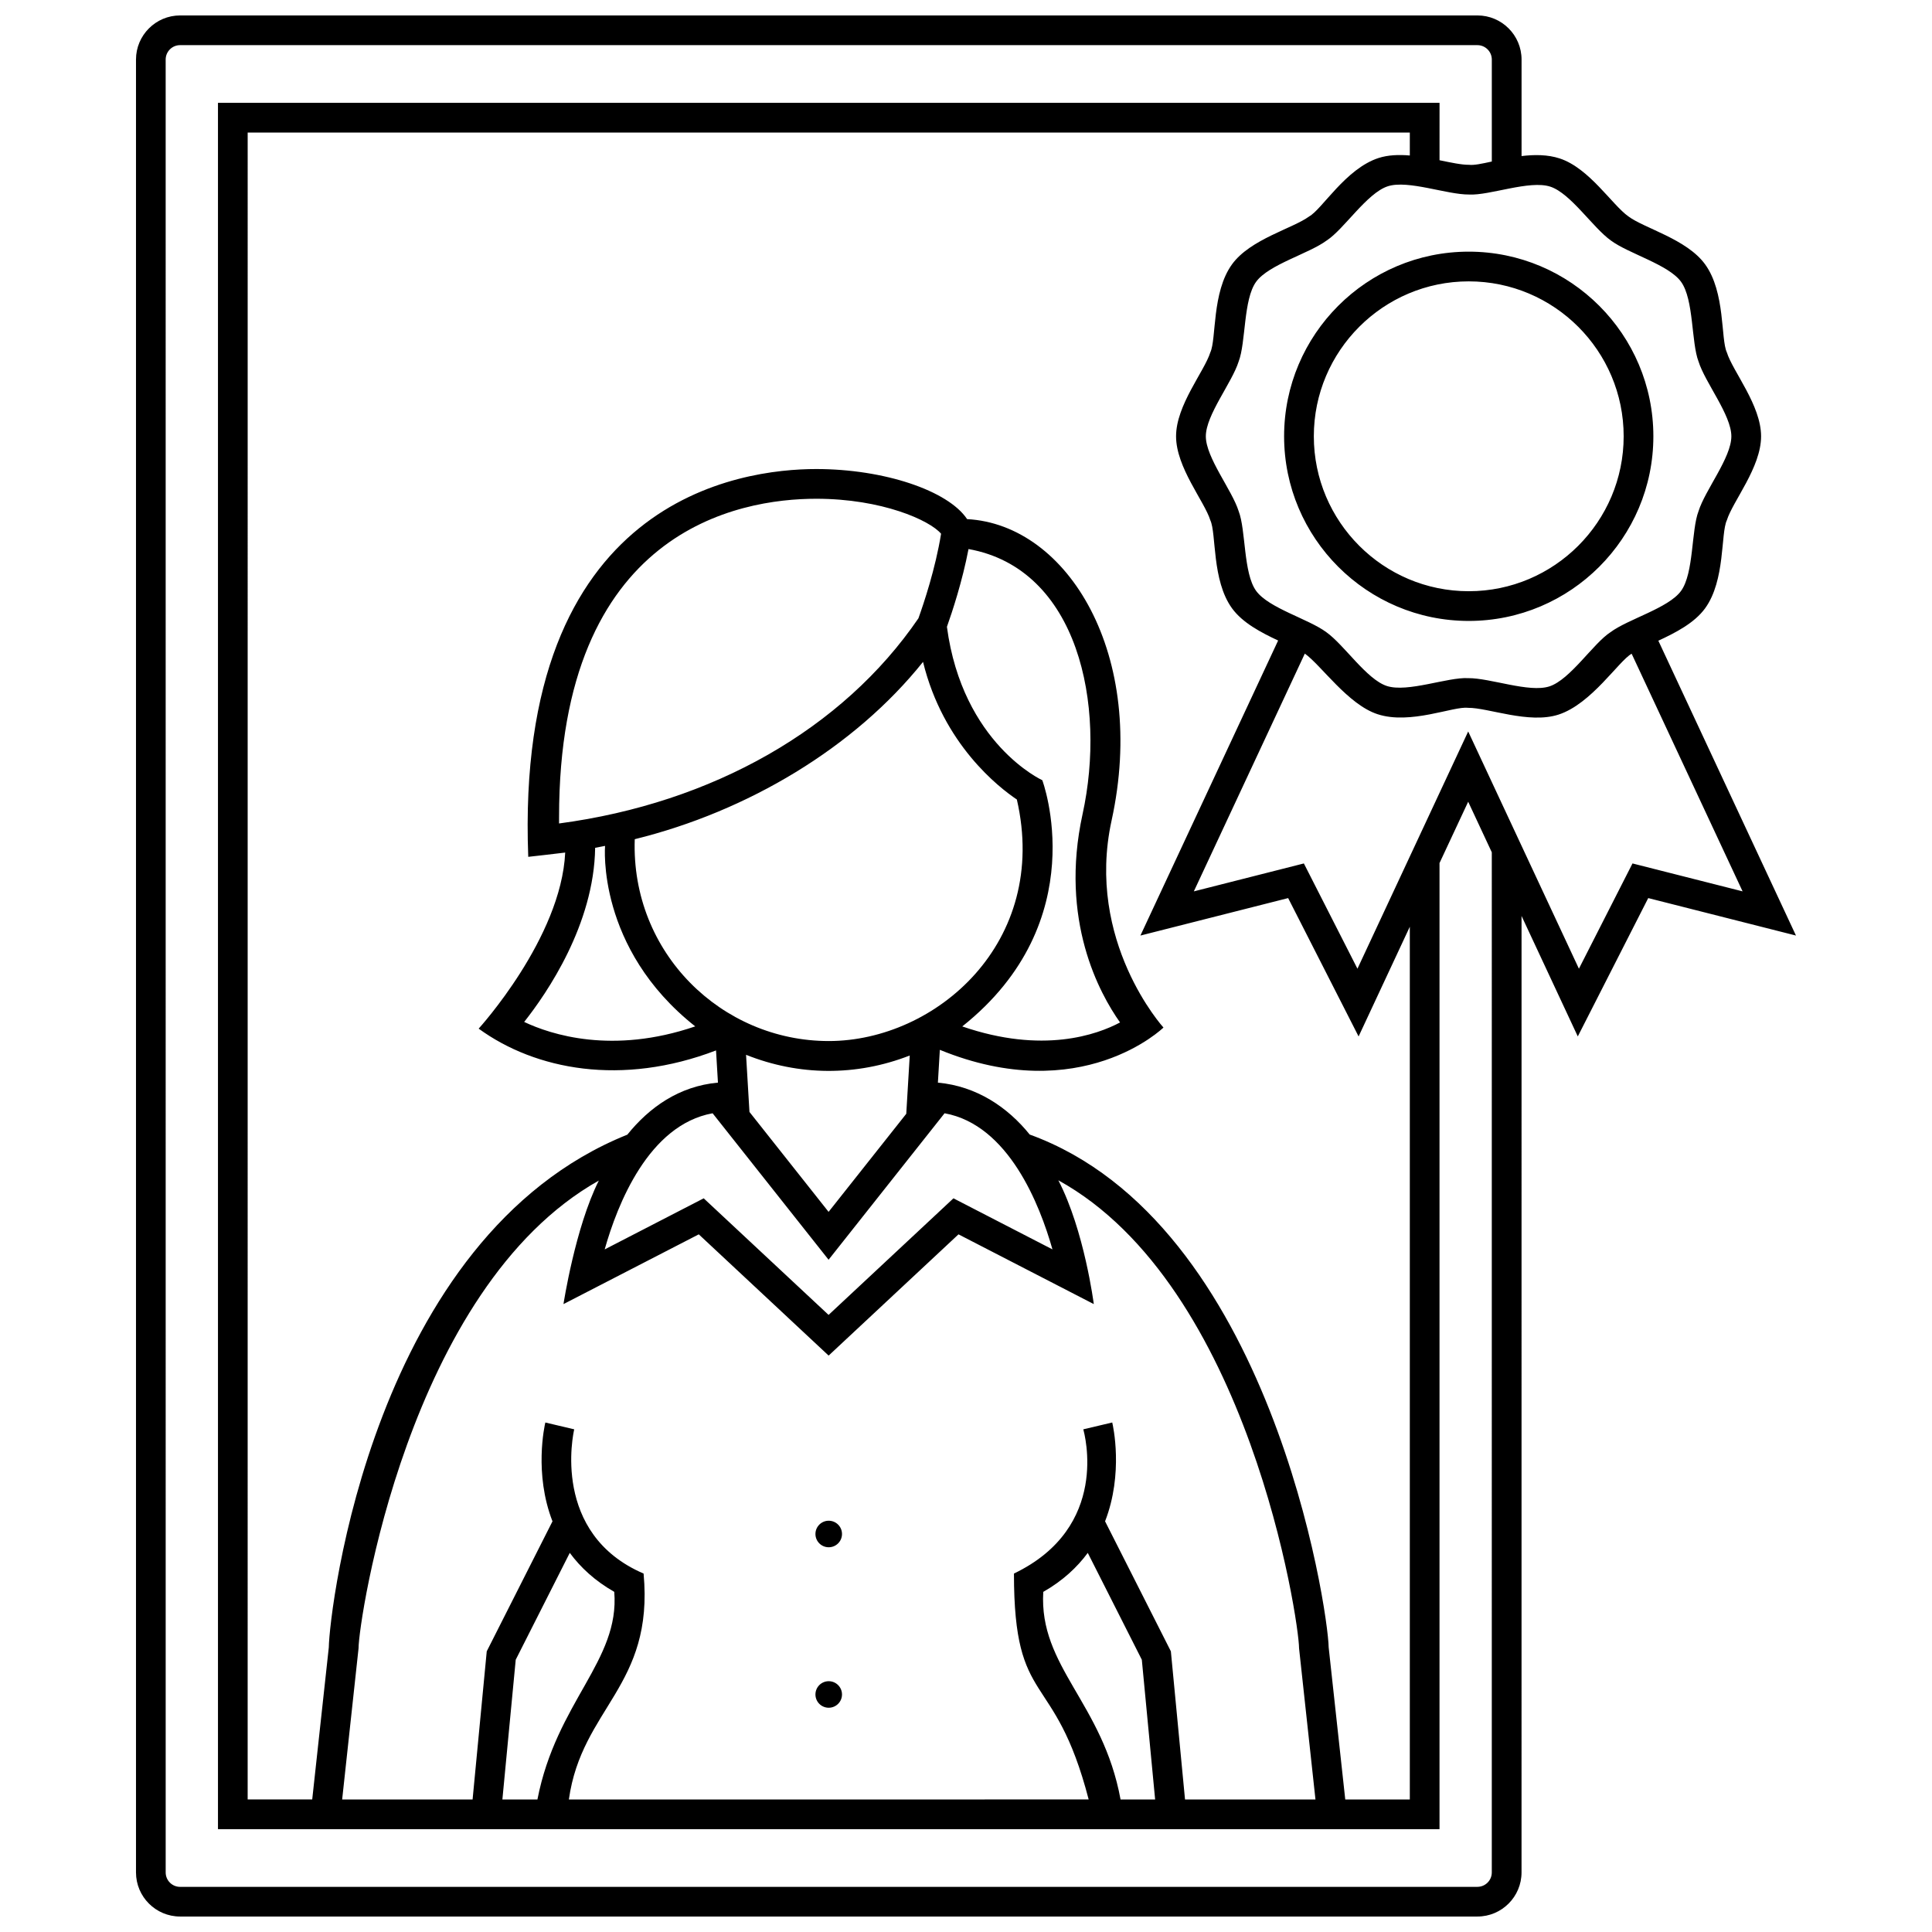 <?xml version="1.0" encoding="UTF-8"?>
<!-- Uploaded to: SVG Repo, www.svgrepo.com, Generator: SVG Repo Mixer Tools -->
<svg width="800px" height="800px" version="1.1" viewBox="144 144 512 512" xmlns="http://www.w3.org/2000/svg">
 <defs>
  <clipPath id="a">
   <path d="m180 148.09h440v503.81h-440z"/>
  </clipPath>
 </defs>
 <g clip-path="url(#a)">
  <path d="m484.3 259.62c0 26.98 21.949 48.934 48.93 48.934 26.98 0 48.93-21.949 48.93-48.934s-21.945-48.93-48.93-48.93c-26.977 0-48.93 21.945-48.93 48.93zm89.988 0c0 22.641-18.418 41.059-41.055 41.059s-41.055-18.418-41.055-41.059 18.418-41.055 41.055-41.055 41.055 18.414 41.055 41.055zm9.191 54.172c4.539-2.102 9.551-4.684 12.379-8.566 5.41-7.426 4.121-19.852 5.769-23.34 1.57-5.062 9.078-14 9.078-22.262 0-8.258-7.508-17.184-9.078-22.25-1.641-3.488-0.352-15.91-5.769-23.34-4.863-6.68-16.07-9.512-20.324-12.688-4.324-3.066-10.359-12.785-18.207-15.359-3.18-1.043-6.707-1.031-10.098-0.629v-25.582c0-6.438-5.246-11.684-11.688-11.684h-343.81c-6.445 0-11.691 5.246-11.691 11.684v480.44c0 6.438 5.246 11.684 11.684 11.684h343.81c6.445 0 11.688-5.246 11.688-11.684l0.004-253.48 14.906 31.93 18.668-36.664 39.152 9.93zm-28.613-120.32c5.375 1.77 11.262 10.863 16.031 14.262 4.699 3.492 15.266 6.363 18.594 10.934 3.422 4.699 2.691 16.102 4.641 21.145 1.742 5.586 8.695 14.156 8.695 19.816 0 5.656-6.953 14.238-8.695 19.828-1.949 5.039-1.219 16.445-4.641 21.145-3.332 4.57-13.996 7.441-18.695 10.934-4.539 2.926-10.664 12.574-16.199 14.367-5.379 1.734-15.68-2.242-21.531-2.188-5.394-0.309-16.031 3.883-21.547 2.074-5.371-1.762-11.262-10.863-16.031-14.258-4.699-3.492-15.266-6.363-18.594-10.934-3.422-4.707-2.695-16.105-4.641-21.145-1.75-5.586-8.695-14.172-8.695-19.828s6.949-14.223 8.695-19.816c1.945-5.043 1.219-16.449 4.641-21.145 3.332-4.57 13.996-7.441 18.695-10.934 4.543-2.926 10.664-12.582 16.199-14.367 5.379-1.738 15.684 2.242 21.539 2.188 5.387 0.305 16.023-3.894 21.539-2.078zm-118.01 353.69c4.938-12.699 2.098-25.363 1.898-26.188l-7.664 1.812c0.25 1.059 7.246 25.93-18.383 38.219 0 36.117 10.723 24.895 19.801 59.871l-137.75 0.004c3.41-24.328 22.57-29.945 19.801-59.871-24.531-10.543-18.637-37.156-18.383-38.219l-7.656-1.812c-0.195 0.828-3.047 13.496 1.895 26.191l-17.422 34.449-3.75 39.262h-34.566l4.344-40.059c0-7.164 13.047-95.453 63.676-123.96-6.273 12.48-9.367 32.738-9.367 32.738l35.855-18.484 34.414 32.129 34.414-32.129 35.855 18.484s-2.488-19.488-9.395-32.809c50.473 27.836 63.793 116.86 63.793 124.03l4.348 40.059h-34.57l-3.75-39.262zm13.266 73.719h-9.164c-4.707-25.668-21.676-35.156-20.48-55.02 5.164-2.941 8.973-6.508 11.793-10.332l14.324 28.32zm-163.7 0h-9.285l3.535-37.035 14.324-28.32c2.82 3.824 6.625 7.391 11.789 10.332 1.484 18.289-15.305 29.086-20.363 55.023zm17.926-252.71s-2.352 27.078 23.895 47.832c-21.957 7.512-38.258 2.168-45.332-1.18 6.051-7.648 18.52-25.84 18.809-46.145 0.875-0.164 1.75-0.332 2.629-0.508zm-12.195-5.945c0.004-0.559 0.004-1.125 0.004-1.691 0-76.141 47.656-84.359 68.145-84.359 17.441 0 30.113 5.719 33.094 9.27-1.484 9.191-4.551 18.359-6 22.406-20.016 29.301-54.527 48.961-95.242 54.375zm20.062 4.172c29.957-7.394 58.211-24.254 76.398-46.992 5.34 21.879 20.129 33.297 24.863 36.473 8.727 37.891-21.496 64.008-49.848 64.008-28.348 0-52.449-23.332-51.414-53.488zm128.61 48.562c-6.082 3.238-20.469 8.414-41.816 1.055 35.164-27.98 21.211-65.25 21.211-65.25s-21.145-9.633-25.277-40.652c1.43-4.027 4.086-12.07 5.723-20.609 29.074 5.215 36.555 41.297 30.219 70.277-6.141 28.098 4.481 47.48 9.941 55.18zm-55.734 8.762-0.922 15.445-20.586 25.992-20.969-26.48-0.902-15.145c13.965 5.582 29.164 5.731 43.379 0.188zm-21.508 54.125 30.738-38.82c16.941 3.078 25.234 24.207 28.59 36.074l-26.238-13.531-33.09 30.898-33.094-30.898-26.242 13.539c3.344-11.863 11.613-33 28.602-36.078zm53.297-33.184c-5.805-7.195-14.016-12.812-24.328-13.754l0.516-8.691c37.504 15.34 59.262-5.906 59.262-5.906s-20.746-22.836-13.75-54.859c9.578-43.801-11.527-78.453-38.285-79.879-5.023-7.547-21.957-13.273-39.992-13.273-19.75 0-79.965 7.551-76.312 102.77 0 0 8.051-0.898 9.793-1.133-1.055 22.66-22.934 46.664-22.934 46.664 15.062 10.953 37.969 15.324 62.906 5.773l0.508 8.531c-10.332 0.945-18.203 6.586-24.016 13.793-67.543 27.141-78.949 126.02-79.113 135.89l-4.394 40.289h-17.109l0.004-441.75h307.98v6.082c-2.871-0.246-5.723-0.156-8.266 0.66-8.742 2.828-15.012 13.629-18.395 15.477-4.254 3.176-15.582 6-20.445 12.688-5.402 7.43-4.121 19.852-5.758 23.34-1.578 5.062-9.082 13.992-9.082 22.25 0 8.262 7.508 17.199 9.082 22.262 1.633 3.488 0.352 15.914 5.758 23.34 2.812 3.856 7.727 6.422 12.207 8.52l-36.496 78.188 39.152-9.93 18.668 36.668 13.574-29.078v231.29h-17.109l-4.394-40.289c-0.152-9.875-15.285-112.69-79.234-135.93zm122.46 195.56c0 2.102-1.715 3.812-3.82 3.812l-343.8 0.004c-2.102 0-3.812-1.715-3.812-3.812l-0.004-480.45c0-2.102 1.715-3.812 3.812-3.812h343.81c2.106 0 3.82 1.715 3.82 3.812v27.031c-2.602 0.57-4.734 1.027-6.016 0.867-1.984 0.023-4.746-0.578-7.84-1.211l0.004-15.207h-323.73v457.49h24.121v0.004h50.496v-0.004h8.926v0.004h156.64v-0.004l8.926 0.004v0.004h50.496v-0.004h24.117v-255.96h-0.031l7.629-16.324 6.258 13.406zm37.289-267.4-14.199 27.895-29.344-62.871-29.348 62.871-14.199-27.895-29.16 7.402 29.414-63.012c4.324 3.074 11.418 13.488 19.262 16.055 8.73 2.867 20.164-2.176 23.988-1.684 5.305-0.059 16.113 4.336 23.973 1.797 8.746-2.828 16.012-14.277 19.387-16.133l29.402 62.973zm-209.49 220.23c0 1.945-1.578 3.516-3.523 3.516s-3.516-1.578-3.516-3.516c0-1.941 1.578-3.516 3.516-3.516 1.949 0 3.523 1.578 3.523 3.516zm0-42.527c0 1.945-1.578 3.516-3.523 3.516s-3.516-1.578-3.516-3.516c0-1.941 1.578-3.516 3.516-3.516 1.949 0 3.523 1.57 3.523 3.516z"/>
 </g>
</svg>